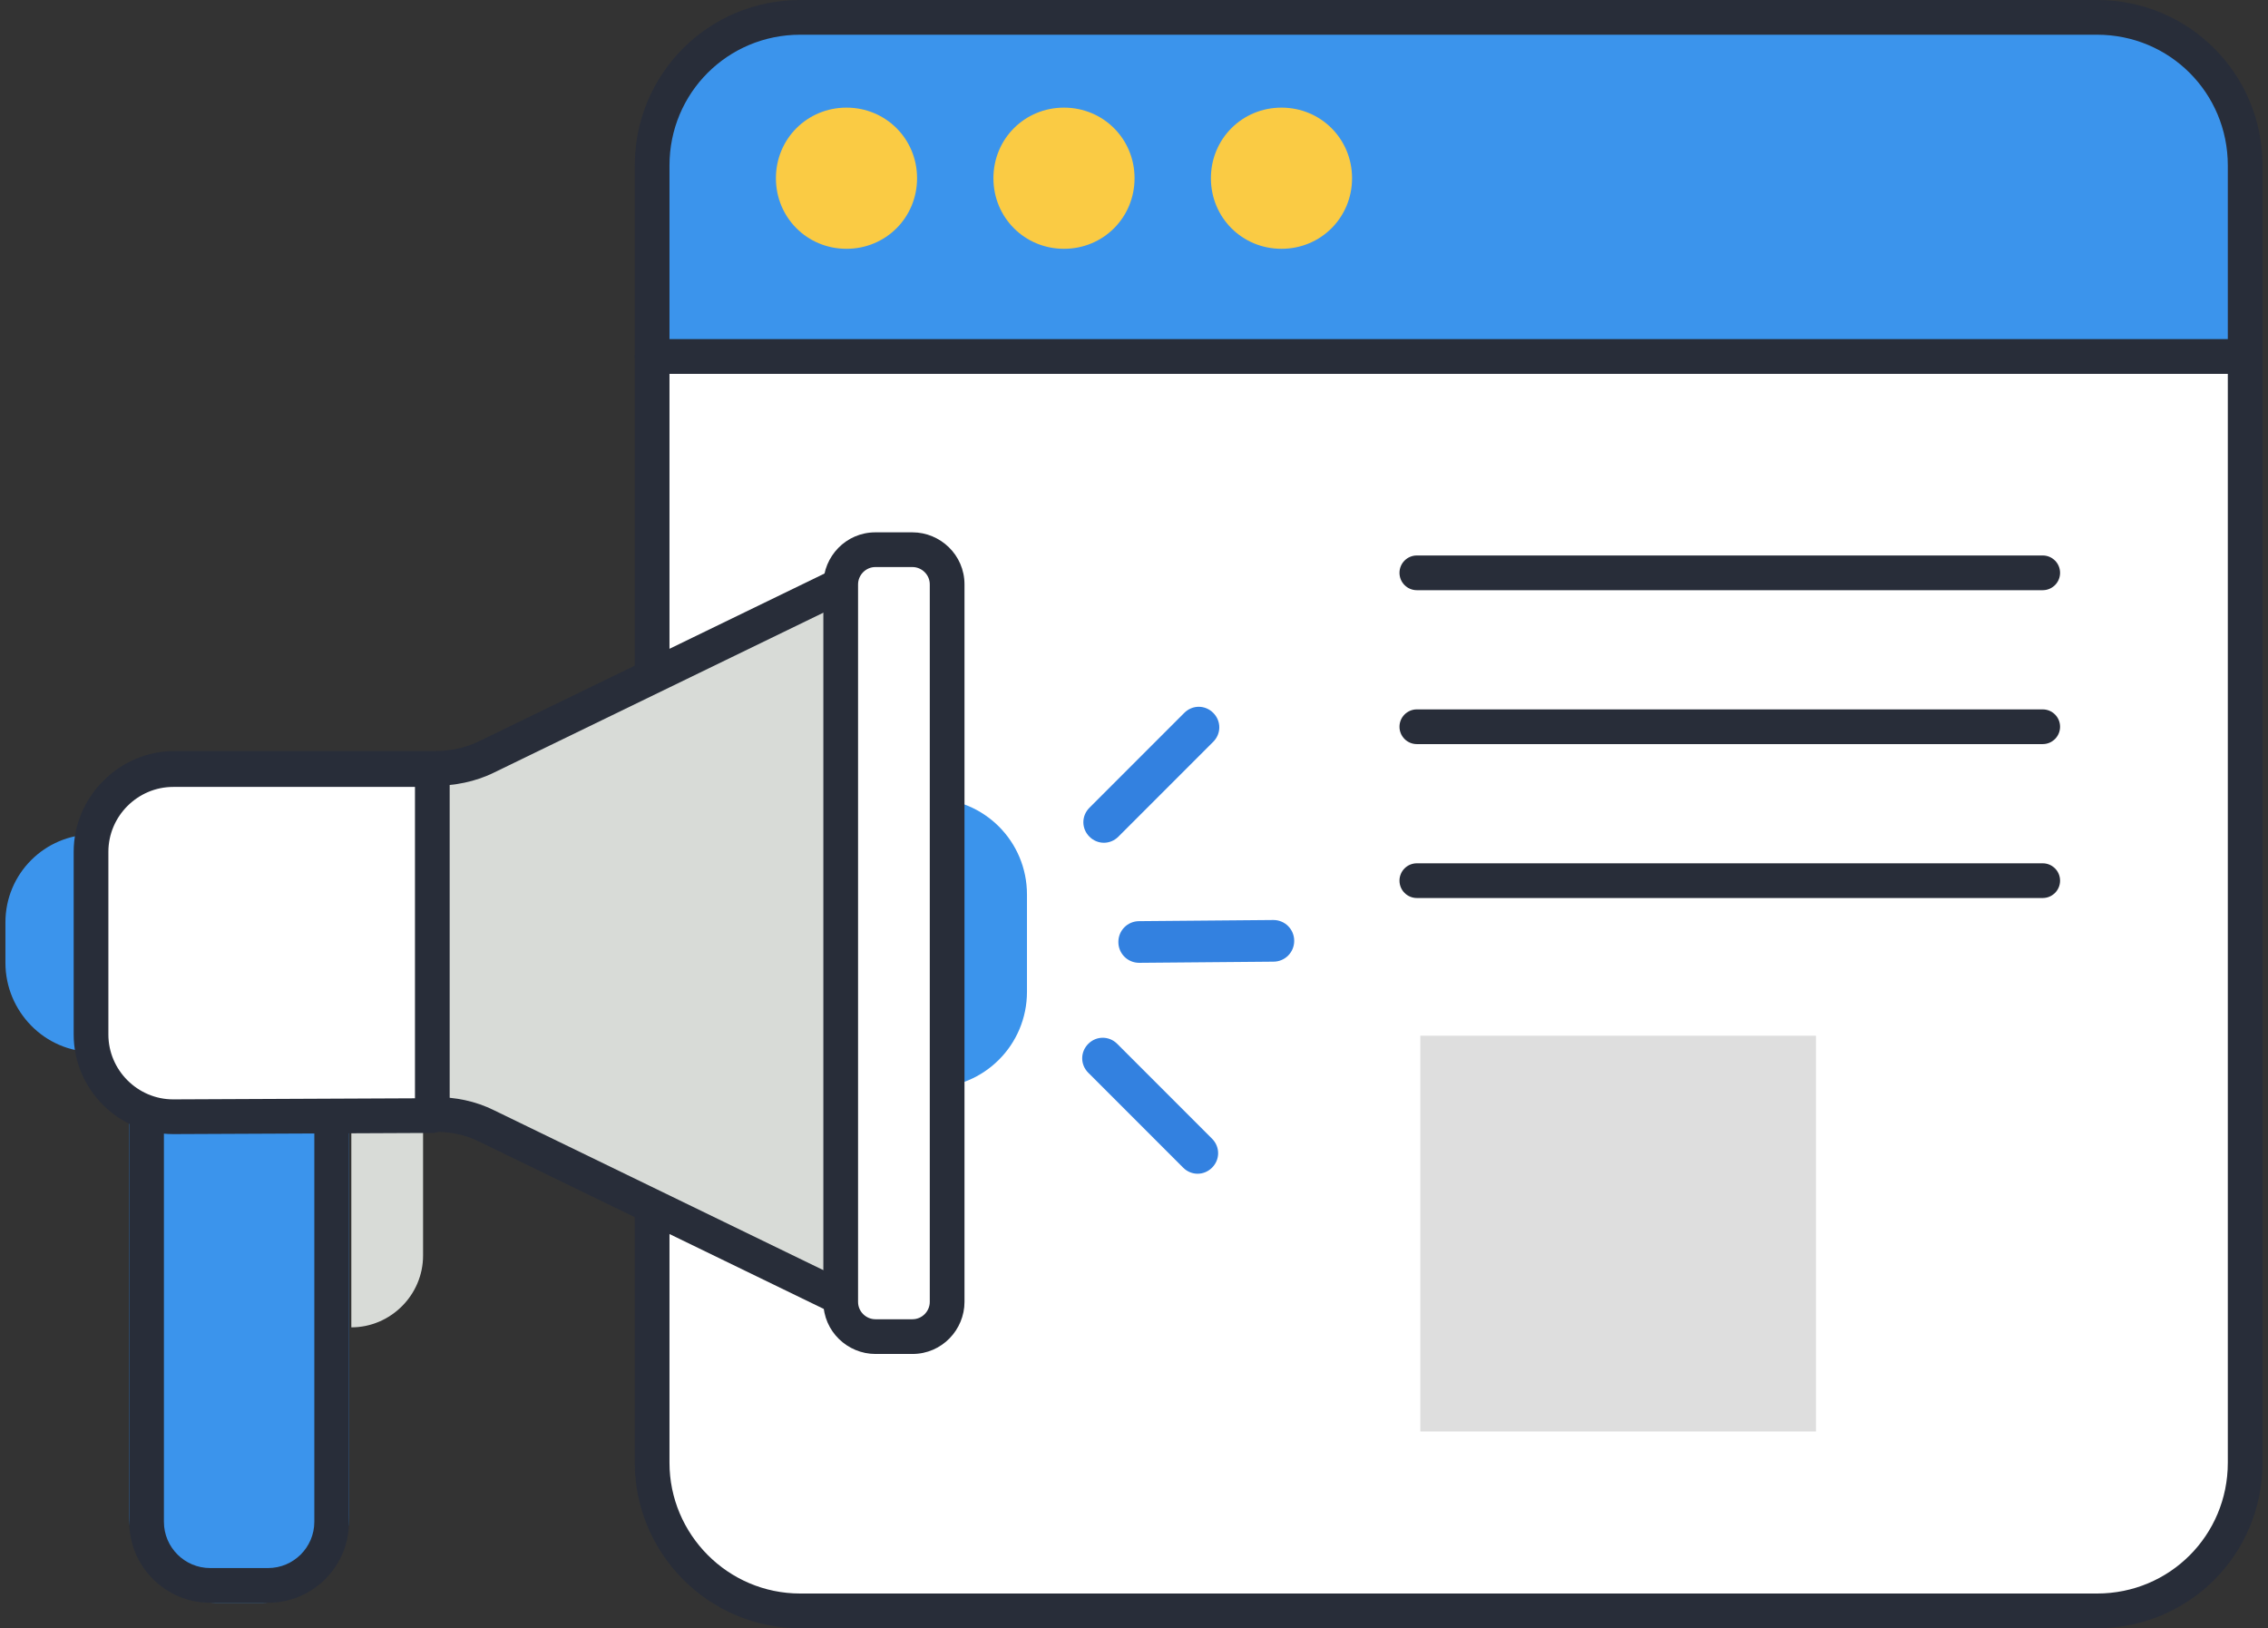 <svg width="209" height="150" viewBox="0 0 209 150" fill="none" xmlns="http://www.w3.org/2000/svg">
<rect x="0" y="0" width="209" height="150" fill="#333333" stroke="none"/>
<g clip-path="url(#clip0_4_500)">
<path d="M73.741 148.401H193.251C200.82 148.401 206.897 142.324 206.897 134.755V32.836H60.095V134.755C60.095 142.217 66.172 148.401 73.741 148.401Z" fill="white"/>
<path fill-rule="evenodd" clip-rule="evenodd" d="M58.496 32.836C58.496 31.953 59.212 31.237 60.095 31.237H206.897C207.78 31.237 208.496 31.953 208.496 32.836V134.755C208.496 143.207 201.703 150 193.251 150H73.741C65.28 150 58.496 143.093 58.496 134.755V32.836ZM61.694 34.435V134.755C61.694 141.342 67.063 146.802 73.741 146.802H193.251C199.937 146.802 205.297 141.441 205.297 134.755V34.435H61.694Z" fill="#282D39"/>
<path d="M206.897 15.245C206.897 7.676 200.82 1.599 193.251 1.599H73.741C66.172 1.599 60.095 7.676 60.095 15.245V32.836H206.897V15.245Z" fill="#3B94EC"/>
<path fill-rule="evenodd" clip-rule="evenodd" d="M58.496 15.245C58.496 6.793 65.288 0 73.741 0H193.251C201.703 0 208.496 6.793 208.496 15.245V32.836C208.496 33.719 207.78 34.435 206.897 34.435H60.095C59.212 34.435 58.496 33.719 58.496 32.836V15.245ZM73.741 3.198C67.055 3.198 61.694 8.559 61.694 15.245V31.237H205.297V15.245C205.297 8.559 199.937 3.198 193.251 3.198H73.741Z" fill="#282D39"/>
<path d="M167.344 95.416H130.884V131.876H167.344V95.416Z" fill="#DEDEDE"/>
<path fill-rule="evenodd" clip-rule="evenodd" d="M128.965 52.772C128.965 51.889 129.681 51.173 130.564 51.173H188.24C189.123 51.173 189.839 51.889 189.839 52.772C189.839 53.655 189.123 54.371 188.24 54.371H130.564C129.681 54.371 128.965 53.655 128.965 52.772Z" fill="#282D39"/>
<path fill-rule="evenodd" clip-rule="evenodd" d="M128.965 66.951C128.965 66.068 129.681 65.352 130.564 65.352H188.24C189.123 65.352 189.839 66.068 189.839 66.951C189.839 67.834 189.123 68.55 188.24 68.55H130.564C129.681 68.55 128.965 67.834 128.965 66.951Z" fill="#282D39"/>
<path fill-rule="evenodd" clip-rule="evenodd" d="M128.965 81.13C128.965 80.247 129.681 79.531 130.564 79.531H188.24C189.123 79.531 189.839 80.247 189.839 81.13C189.839 82.013 189.123 82.729 188.24 82.729H130.564C129.681 82.729 128.965 82.013 128.965 81.13Z" fill="#282D39"/>
<path d="M84.509 16.418C84.509 20.043 81.63 22.921 78.005 22.921C74.381 22.921 71.502 20.043 71.502 16.418C71.502 12.793 74.381 9.915 78.005 9.915C81.63 9.915 84.509 12.793 84.509 16.418Z" fill="#FACB44"/>
<path d="M104.551 16.418C104.551 20.043 101.673 22.921 98.048 22.921C94.423 22.921 91.545 20.043 91.545 16.418C91.545 12.793 94.423 9.915 98.048 9.915C101.673 9.915 104.551 12.793 104.551 16.418Z" fill="#FACB44"/>
<path d="M124.594 16.418C124.594 20.043 121.715 22.921 118.091 22.921C114.466 22.921 111.587 20.043 111.587 16.418C111.587 12.793 114.466 9.915 118.091 9.915C121.715 9.915 124.594 12.793 124.594 16.418Z" fill="#FACB44"/>
<path d="M38.986 100.746H32.376V122.281C36.001 122.281 38.986 119.296 38.986 115.672V100.746Z" fill="#D8DBD7"/>
<path d="M102.952 96.162C102.206 95.416 101.033 95.416 100.287 96.162C99.54 96.908 99.54 98.081 100.287 98.827L109.029 107.569C109.775 108.316 110.948 108.316 111.694 107.569C112.44 106.823 112.44 105.65 111.694 104.904L102.952 96.162Z" fill="#3381E0"/>
<path d="M104.978 88.699C103.911 88.699 103.059 87.847 103.059 86.78C103.059 85.714 103.911 84.861 104.978 84.861L117.344 84.755C118.41 84.755 119.263 85.608 119.263 86.674C119.263 87.74 118.41 88.593 117.344 88.593L104.978 88.699Z" fill="#3381E0"/>
<path d="M103.059 77.079C102.312 77.825 101.14 77.825 100.393 77.079C99.647 76.333 99.647 75.16 100.393 74.414L109.135 65.672C109.882 64.925 111.054 64.925 111.801 65.672C112.547 66.418 112.547 67.591 111.801 68.337L103.059 77.079Z" fill="#3381E0"/>
<path d="M94.637 91.365C94.637 96.269 90.692 100.213 85.788 100.213H82.59V73.561H85.788C90.692 73.561 94.637 77.505 94.637 82.409V91.365Z" fill="#3B94EC"/>
<path d="M77.579 53.838L44.85 69.723C43.357 70.469 41.651 70.789 40.052 70.789H16.065C11.907 70.789 8.496 74.2 8.496 78.358V95.203C8.496 99.36 11.907 102.772 16.065 102.772L40.052 102.665C41.758 102.665 43.357 102.985 44.85 103.731L77.579 119.616V53.838Z" fill="#D8DBD7"/>
<path fill-rule="evenodd" clip-rule="evenodd" d="M79.178 51.284V122.17L44.143 105.166L44.135 105.162C42.9 104.544 41.554 104.265 40.056 104.264H40.052L16.072 104.371H16.065C11.024 104.371 6.897 100.244 6.897 95.203V78.358C6.897 73.317 11.024 69.19 16.065 69.19H40.052C41.453 69.19 42.905 68.907 44.135 68.293L44.143 68.288L79.178 51.284ZM45.565 71.153C45.562 71.155 45.559 71.156 45.556 71.157C43.803 72.032 41.847 72.388 40.052 72.388H16.065C12.79 72.388 10.095 75.084 10.095 78.358V95.203C10.095 98.476 12.789 101.171 16.062 101.173H16.065L40.052 101.066C41.961 101.066 43.809 101.425 45.556 102.297C45.559 102.298 45.562 102.3 45.565 102.301L75.98 117.063V56.392L45.565 71.153Z" fill="#282D39"/>
<path d="M87.281 119.936C87.281 121.642 85.895 123.134 84.082 123.134H80.671C78.965 123.134 77.472 121.748 77.472 119.936V53.838C77.472 52.132 78.858 50.64 80.671 50.64H84.082C85.788 50.64 87.281 52.026 87.281 53.838V119.936Z" fill="white"/>
<path fill-rule="evenodd" clip-rule="evenodd" d="M80.671 52.239C79.776 52.239 79.072 52.98 79.072 53.838V119.936C79.072 120.831 79.813 121.535 80.671 121.535H84.082C84.977 121.535 85.681 120.793 85.681 119.936V53.838C85.681 52.943 84.94 52.239 84.082 52.239H80.671ZM75.873 53.838C75.873 51.284 77.941 49.041 80.671 49.041H84.082C86.636 49.041 88.88 51.108 88.88 53.838V119.936C88.88 122.49 86.812 124.733 84.082 124.733H80.671C78.117 124.733 75.873 122.666 75.873 119.936V53.838Z" fill="#282D39"/>
<path d="M0.5 88.699C0.5 93.177 4.125 96.908 8.602 96.908V76.866C4.125 76.866 0.5 80.49 0.5 84.968V88.699Z" fill="#3B94EC"/>
<path d="M24.163 94.35H19.907C15.489 94.35 11.907 97.931 11.907 102.35V139.655C11.907 144.073 15.489 147.655 19.907 147.655H24.163C28.581 147.655 32.163 144.073 32.163 139.655V102.35C32.163 97.931 28.581 94.35 24.163 94.35Z" fill="#3B94EC"/>
<path fill-rule="evenodd" clip-rule="evenodd" d="M32.163 90.085V140.192C32.163 144.313 28.822 147.655 24.7 147.655H19.37C15.248 147.655 11.907 144.313 11.907 140.192V90.085C11.907 85.964 15.248 82.623 19.37 82.623H24.7C28.822 82.623 32.163 85.964 32.163 90.085ZM28.965 90.085C28.965 87.73 27.055 85.821 24.7 85.821H19.37C17.015 85.821 15.105 87.73 15.105 90.085V140.192C15.105 142.547 17.015 144.456 19.37 144.456H24.7C27.055 144.456 28.965 142.547 28.965 140.192V90.085Z" fill="#282D39"/>
<path d="M39.839 70.895H15.959C11.801 70.895 8.389 74.307 8.389 78.465V95.309C8.389 99.467 11.801 102.878 15.959 102.878L39.839 102.772V70.895Z" fill="white"/>
<path fill-rule="evenodd" clip-rule="evenodd" d="M6.79 78.465C6.79 73.424 10.918 69.296 15.959 69.296H39.839C40.722 69.296 41.438 70.012 41.438 70.895V102.772C41.438 103.652 40.727 104.367 39.846 104.371L15.966 104.478H15.959C10.918 104.478 6.79 100.35 6.79 95.309V78.465ZM15.959 72.495C12.684 72.495 9.988 75.19 9.988 78.465V95.309C9.988 98.583 12.682 101.278 15.955 101.279H15.959L38.24 101.18V72.495H15.959Z" fill="#282D39"/>
</g>
<defs>
<clipPath id="clip0_4_500">
<rect width="208" height="150" fill="white" transform="translate(0.5)"/>
</clipPath>
</defs>
</svg>
